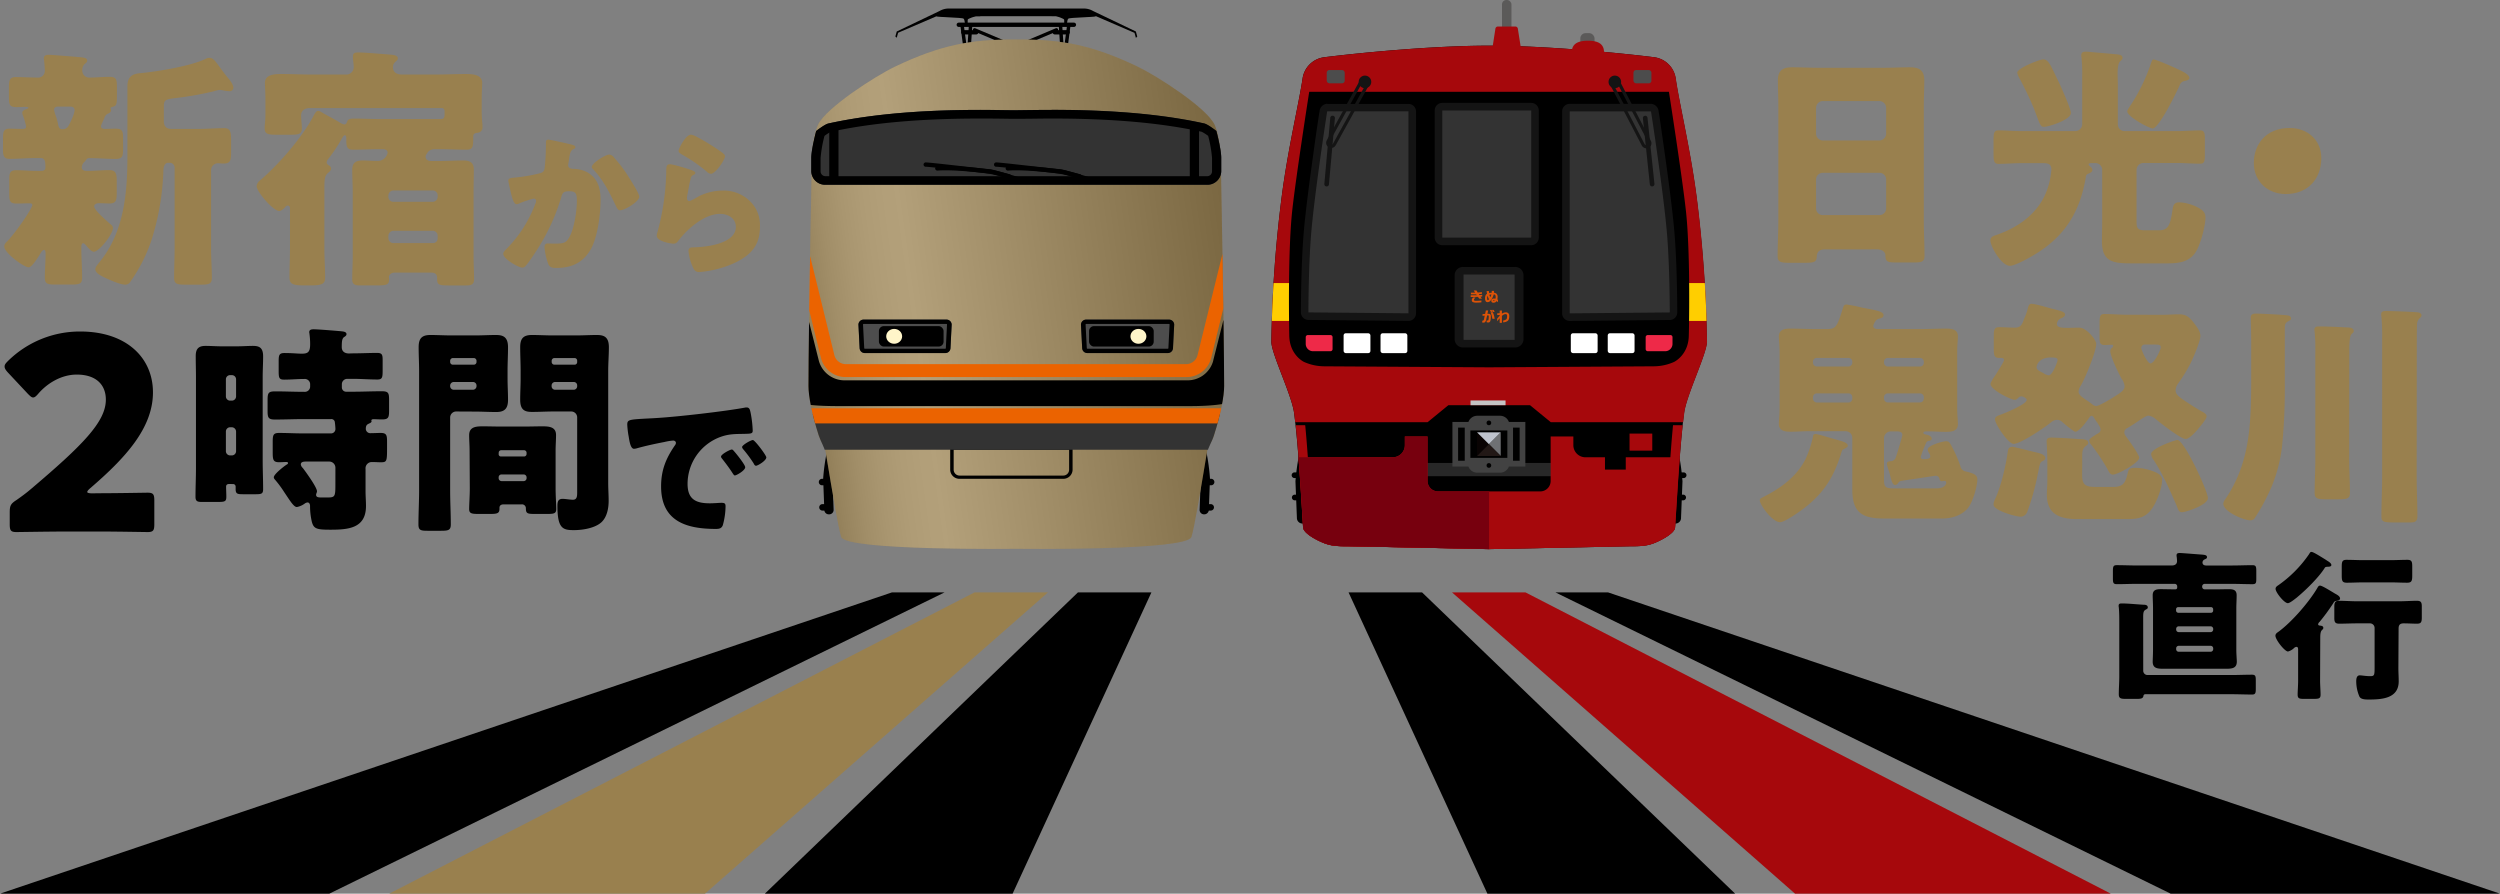 <svg xmlns="http://www.w3.org/2000/svg" xmlns:xlink="http://www.w3.org/1999/xlink" viewBox="0 0 1082.48 386.95"><rect x="0" y="0" width="1082.48" height="386.95" fill="#808080" stroke="none"/><defs><style>.cls-1{fill:none;}.cls-2{isolation:isolate;}.cls-3{fill:#99804e;}.cls-4{clip-path:url(#clip-path);}.cls-5{opacity:0.25;mix-blend-mode:screen;fill:url(#名称未設定グラデーション_6);}.cls-6{fill:#4d4d4d;}.cls-7{fill:#fff5c9;}.cls-8{clip-path:url(#clip-path-2);}.cls-9{fill:#333;}.cls-10{fill:#eb6300;}.cls-11{fill:#a6080c;}.cls-12{fill:#5b5a59;}.cls-13{clip-path:url(#clip-path-3);}.cls-14{fill:#ffce00;}.cls-15{fill:#141414;}.cls-16{fill:#ee2948;}.cls-17{fill:#fff;}.cls-18{fill:#4c4c4c;}.cls-19{fill:#282828;}.cls-20{fill:#424242;}.cls-21{fill:#090303;}.cls-22{fill:#6f7174;}.cls-23{fill:#bfc4ce;}.cls-24{fill:#221816;}.cls-25{fill:#77000e;}.cls-26{fill:#c4c4c4;}.cls-27{fill:#dd5307;}</style><clipPath id="clip-path"><path class="cls-1" d="M528.58,68.64c0-3.94-1-11-2.71-14.7-3.43-7.22-24.54-20.91-33.49-25.18-19.56-9.32-32.76-11.65-50.63-11.65h-3.4c-17.87,0-31.07,2.33-50.63,11.65-9,4.27-30.06,18-33.49,25.18-1.74,3.67-2.7,10.76-2.7,14.7,0,0-1.47,73.88-1.47,98.54,0,4.34,1.53,12.34,4.41,21.29,1,3,2.55,4.32,2.93,6.61,3.42,20.63,5.66,33.74,6.84,37.42,2,6.06,75.81,5.13,75.81,5.13s73.85.93,75.81-5.13c1.19-3.68,3.42-16.79,6.85-37.42.38-2.29,2-3.6,2.93-6.61,2.87-8.95,4.4-16.95,4.4-21.29C530,142.52,528.58,68.64,528.58,68.64Z"/></clipPath><linearGradient id="名称未設定グラデーション_6" x1="329.12" y1="146.56" x2="553.22" y2="115.06" gradientUnits="userSpaceOnUse"><stop offset="0"/><stop offset="0.02" stop-color="#252525"/><stop offset="0.07" stop-color="#5e5e5e"/><stop offset="0.11" stop-color="#8f8f8f"/><stop offset="0.15" stop-color="#b8b8b8"/><stop offset="0.19" stop-color="#d7d7d7"/><stop offset="0.23" stop-color="#ededed"/><stop offset="0.27" stop-color="#fafafa"/><stop offset="0.3" stop-color="#fff"/><stop offset="1"/></linearGradient><clipPath id="clip-path-2"><path class="cls-1" d="M528.58,68.64c0-3.94-1-11-2.71-14.7-3.43-7.22-24.54-20.91-33.49-25.18-19.56-9.32-32.76-11.65-50.63-11.65h-3.4c-17.87,0-31.07,2.33-50.63,11.65-9,4.27-30.06,18-33.49,25.18-1.74,3.67-2.7,10.76-2.7,14.7,0,0-1.47,73.88-1.47,98.54,0,4.34,1.53,12.34,4.41,21.29,1,3,2.55,5.26,2.93,7.54,3.42,20.64,5.66,31.88,6.84,35.56,2,6.06,75.81,6.06,75.81,6.06s73.85,0,75.81-6.06c1.19-3.68,3.42-14.92,6.85-35.56.38-2.28,2-4.53,2.93-7.54,2.87-8.95,4.4-16.95,4.4-21.29C530,142.52,528.58,68.64,528.58,68.64Z"/></clipPath><clipPath id="clip-path-3"><path class="cls-1" d="M560.81,182.82h57.31l9-7.37h35.38l9,7.37h57.3c.16-1.42.32-2.8.49-4.09,1-7.7,9.84-25.67,9.84-30.75a557.48,557.48,0,0,0-4.51-63.13c-2.68-20.37-7.47-40.24-9-50.89a10.84,10.84,0,0,0-9.4-9.19c-15.53-1.93-47-5-71.33-5s-55.8,3.06-71.33,5A10.85,10.85,0,0,0,564,34c-1.57,10.65-6.36,30.52-9,50.89A557.48,557.48,0,0,0,550.48,148c0,5.08,8.82,23.05,9.84,30.75C560.49,180,560.65,181.4,560.81,182.82Z"/></clipPath></defs><title>train</title><g class="cls-2"><g id="レイヤー_2" data-name="レイヤー 2"><g id="_2両" data-name="2両"><path class="cls-3" d="M43.74,54.71c0,.89.89,1.11,1.66,1.11,1.45,0,3-.11,4.56-.11,3.11,0,3.33,1.11,3.33,4.44v4.22c0,3.22-.22,4.45-3.22,4.45-3.67,0-7.22-.34-10.78-.34h-.44a1.54,1.54,0,0,0-1.67.89c-.22.22-.22.33-.44.56a3.41,3.41,0,0,0-1.33,2.55C35.41,74,37,74,38,74c3.11,0,6.22-.34,9.22-.34s3.33,1.45,3.33,5v4.56c0,3.44-.22,4.88-3.11,4.88-1.55,0-3.11-.11-4.66-.11-.78,0-2,.34-2,1.34,0,1.55,4.22,5.22,6.44,7.22.33.33.67.55.89.77a1.76,1.76,0,0,1,.78,1.45c0,2.66-6,10.22-8.22,10.22-1.11,0-2.22-1.45-2.89-2.11-.33-.45-1.22-1.56-1.78-1.56s-.78.89-.78,1.34v1c0,4.22.34,8.33.34,12.55,0,2.77-1.22,3-4.89,3H24.19c-3.56,0-4.78-.23-4.78-3,0-3.45.33-7,.33-10.56,0-.44-.11-1.44-.66-1.44-.78,0-1.45,1.33-1.78,1.89-.78,1.22-3.44,5.66-4.89,5.66-2,0-10.55-6.22-10.55-9,0-1,.44-1.45,1.22-2.23C6.75,100.81,14,90.25,14,88.7c0-.67-.89-.67-1.34-.67-1.77,0-3.66.11-5.44.11C4.19,88.14,4,87,4,83.7V78.26C4,75,4.19,73.7,7.08,73.7S13,74,16,74h1.22c1.55,0,2.44-.11,2.44-1.56,0-2.66-.22-4-2.11-4H15.3c-3.55,0-7.22.34-10.78.34-1.66,0-3.22,0-3.22-3.56V59.82c0-2.67.23-4.11,2.89-4.11,1.78,0,3.56.11,5.45.11.77,0,1.66,0,1.66-1.11a30.37,30.37,0,0,0-1.44-4.89,3.27,3.27,0,0,1-.22-1c0-1,1.33-1.44,2.11-1.67.22-.11.55-.33.55-.55s-.89-.33-1-.33c-1.33,0-2.78.11-4.11.11-3.11,0-3.33-1.11-3.33-4.45v-4c0-3,.22-4.55,2.89-4.55,3.44,0,6.77.22,10.11.22a2.93,2.93,0,0,0,2.55-3c0-1-.22-3.44-.33-4.44,0-.22-.11-.67-.11-.89,0-1.33,1.11-1.55,2.22-1.55s10.11.77,11.77.88a5.07,5.07,0,0,0,1.34.12c2.11.22,3.44.33,3.44,1.55,0,.67-.56,1-1.22,1.56a3.74,3.74,0,0,0-.89,2.88,3,3,0,0,0,3,2.89c2.89,0,5.77-.33,8.77-.33s3.23,1.11,3.23,4.66v2.89c0,5-.23,5-2.34,5.56a.73.73,0,0,0-.44.55,3.54,3.54,0,0,1,.22.78c0,1-.89,1.33-1.67,1.67a2.91,2.91,0,0,0-1.22,1.77C44.74,52.26,43.74,53.93,43.74,54.71ZM27.19,55.93c2,0,2.55-1.56,3.33-3.11.66-1.33,1.78-3.89,1.78-5.22,0-1-.89-1.45-1.78-1.45H25.08c-.78,0-1.67.34-1.67,1.34a12.91,12.91,0,0,0,.78,2.77,25.46,25.46,0,0,1,1,3.78c.22,1,.55,1.78,1.55,1.89Zm64.2,51.77c0,4.22.34,8.33.34,12.55,0,2.77-1.34,3-4.89,3H80.39c-3.66,0-5-.23-5-3,0-4.22.22-8.33.22-12.55V72.59a2.11,2.11,0,0,0-2.11-2.11h-.67c-2.11,0-2.11,3.22-2.11,4.11a110.62,110.62,0,0,1-5.22,29.66,69.57,69.57,0,0,1-9,17.66,2.52,2.52,0,0,1-2.22,1.34c-2,0-5.66-1.56-8.11-2.67s-4.89-2.33-4.89-4c0-1.11,1.34-2.44,2-3.33,10.44-12.89,11.89-29.66,11.89-45.66V37.49c0-3.78,1.55-5.44,5.33-5.78,7.22-.66,22.44-3.11,28.77-6.33a2.69,2.69,0,0,1,1.34-.33c1.55,0,2.33,1,4.44,3.89.89,1.22,2,2.77,3.55,4.66.89,1,2.45,3,2.45,4.45a1.56,1.56,0,0,1-1.45,1.44,15.24,15.24,0,0,1-2.33-.22,14.25,14.25,0,0,0-2.11-.34,10.89,10.89,0,0,0-2.44.56,142.64,142.64,0,0,1-16.89,3c-4.78.55-4.89,1-4.89,4.33v5.67q0,3.33,3.34,3.33H86.06c3.67,0,7.44-.33,11.11-.33,2.67,0,2.89,1.88,2.89,5.33v4.66c0,4.22-.22,5.34-3.56,5.34-.66,0-1.33-.12-1.89-.12a3,3,0,0,0-3.22,3.11Z"/><path class="cls-3" d="M152.73,83.15c0-3.23-.22-6.45-.22-9.56s1.55-4.11,4.55-4.11c2.11,0,4.22.22,6.44.22a4.37,4.37,0,0,0,4.33-3.55c0-1.33-1.22-1.56-2.22-1.56h-1.33c-3.78,0-7.55.23-11.33.23-2.56,0-3-1-3-4.11V60c0-.44,0-1.44-.67-1.44-.44,0-1.11,1.11-1.33,1.55A69.91,69.91,0,0,1,142,69a2.31,2.31,0,0,0-.55,1.33c0,.67.55,1,1.22,1.45a1.39,1.39,0,0,1,.67,1.22c0,.89-.78,1.44-1.45,2-1.22,1.11-1.44,2.55-1.44,6.55V107.7c0,4.11.33,8.33.33,12.44,0,2.66-1.11,3.44-6.22,3.44h-2.89c-5.11,0-6.33-.67-6.33-3.55,0-4.11.22-8.22.22-12.33V90.81c0-.78,0-1.78-.89-1.78a1.23,1.23,0,0,0-1.11.56c-.55.66-1.78,1.78-2.66,1.78-2.56,0-9.78-8.34-9.78-10.78A3.61,3.61,0,0,1,112.74,78c8-6.89,17.88-18.22,22.88-27.55.67-1.34,1.33-2.45,2.11-2.45s1.56.67,2.78,1.34c.66.33,1.55.88,2.44,1.33,1.45.78,2.78,1.55,4.11,2.33a5.26,5.26,0,0,0,2,.89c.89,0,1.11-.89,1.33-1.44.34-1,1.89-1.11,2.67-1.11,4,0,7.89.22,11.78.22h25.55c1.33,0,2.11,0,2.11-2.11V48a1.24,1.24,0,0,0-1.23-1.22h-57c-2.11,0-3.89.89-3.89,3.22,0,1.67.33,4.11.33,5.56,0,2.55-1.55,2.77-4.77,2.77h-6.34c-3.33,0-5-.22-5-2.66a15,15,0,0,1,.11-2.11c.11-1.22.22-2.56.22-3.89V43.27c0-3.11-.22-6.34-.22-7.34,0-3.88,4.55-3.88,7.44-3.88,4.11,0,8.22.22,12.44.22h15a3.22,3.22,0,0,0,3.55-3.56c0-.55-.22-2.66-.33-3.33v-1c0-1.55,1.11-1.66,2.33-1.66,2.89,0,8.89.55,11.89.77,2.77.23,5.22.23,5.22,1.78,0,.56-.34.89-1.22,1.67a2.82,2.82,0,0,0-.89,2.11c0,2.44,1.89,3.22,4,3.22h14.77c4.11,0,8.33-.22,12.44-.22,2.78,0,7.44,0,7.44,3.88,0,.78-.22,4.12-.22,7.34v3.22a63,63,0,0,0,.22,6.44,12.48,12.48,0,0,1,.12,2,2.31,2.31,0,0,1-2.12,2.56c-1,.11-1.88.33-1.88,1.55v.44c0,4-.11,5.34-2.89,5.34-4,0-8-.23-12-.23H188.5c-2.67,0-3.23,1.23-3.78,2.12a2,2,0,0,0-.45,1.11c0,1.33,1.12,1.88,2.34,1.88h4.22c3.22,0,6.55-.22,9.77-.22,2.89,0,4.56.89,4.56,4s-.11,6.44-.11,9.67v28c0,3.22.22,6.44.22,9.77,0,2.45-1.44,2.67-3.55,2.67h-7.45c-4,0-5-.22-5-2.67v-.66c0-1.67-1.11-2.22-2.55-2.22H170.94c-1.77,0-2.55,1.11-2.55,2,0,.22.11.55.11.77,0,2.56-1,2.78-5.89,2.78h-6.55c-2.11,0-3.55-.22-3.55-2.67,0-3.33.22-6.55.22-9.77Zm15.44,2a2.1,2.1,0,0,0,2.22,2.22h17a2.14,2.14,0,0,0,2.11-2.22v-.56a2.11,2.11,0,0,0-2.11-2.11h-17a2.21,2.21,0,0,0-2.22,2.11Zm0,18a2.14,2.14,0,0,0,2.22,2.11h17a2,2,0,0,0,2.11-2.11v-1a2.14,2.14,0,0,0-2.11-2.22h-17a2.23,2.23,0,0,0-2.22,2.22Z"/><path class="cls-3" d="M247.3,62.56c1,.28,1.81.49,1.81,1.12s-.55.77-1,1c-1.19.56-1.47,2.44-1.75,4.46l-.21,1.4c-.07.42-.14.77-.14.9a1.42,1.42,0,0,0,.7,1.33,3.86,3.86,0,0,0,1.68.35,13.11,13.11,0,0,1,5.86,1.46c4.6,2.59,5.79,6.91,5.79,11.93,0,6.21-1.26,16.4-4.4,21.7-3.35,5.65-8.3,7.81-14.72,7.81-2,0-2.93-.21-3.63-2a27.32,27.32,0,0,1-1.53-7c0-.9.35-1.6,1.32-1.6s2,.07,2.93.07c4.26,0,5.17-.35,6.63-3,2-3.7,3.14-11.16,3.14-15.42,0-3.28-.49-4.25-3.14-4.25-2.37,0-3,.28-3.63,2.58a88.75,88.75,0,0,1-10.74,23.16c-1,1.53-3.77,5.79-4.95,6.84a1.87,1.87,0,0,1-1.19.48c-1.53,0-8.23-3.69-8.23-6,0-.69.77-1.46,1.39-2.09a55.09,55.09,0,0,0,12.49-19.53,3.84,3.84,0,0,0,.35-1.26c0-.7-.42-1-1.12-1A46.25,46.25,0,0,0,225,88a2.89,2.89,0,0,1-1.32.42c-1.19,0-1.95-2.65-2.51-5.1-.35-1.6-1.05-4.39-1.05-5.09,0-1,.77-1.18,2.58-1.32a69,69,0,0,0,10.75-1.82c1.39-.28,2.16-.76,2.37-2.3a94.59,94.59,0,0,0,.56-10v-1c0-.7.14-1.33,1-1.33S246,62.22,247.3,62.56Zm18.63,5.73a60,60,0,0,1,5.44,7c.14.28.42.63.69,1.12,1.61,2.51,4.75,7.53,4.75,8.72,0,2.23-6.42,5.93-8.3,5.93-1,0-1.47-1.12-1.82-1.89-2.72-5.65-5.3-11-9.69-15.69-.28-.28-.77-.77-.77-1.19,0-1.6,5.86-5.37,7.6-5.37A3,3,0,0,1,265.93,68.29Z"/><path class="cls-3" d="M297.94,73.17c1.68.56,3.14,1,3.14,1.74,0,.42-.49.7-.84.84-.9.42-1,.77-1.39,2.44-.49,2-.77,4-1.19,6a11.2,11.2,0,0,0-.21,1.61c0,.62.35,1.25,1,1.25s3.49-1.67,4.19-2.09A23.36,23.36,0,0,1,313,82.52a16.19,16.19,0,0,1,12.35,5.23,14.31,14.31,0,0,1,3.7,10.32c0,4.12-.91,7.75-3.77,10.82-3.14,3.35-8,5.58-12.28,6.9a46.29,46.29,0,0,1-10,2,2.59,2.59,0,0,1-2.66-1.4,21.41,21.41,0,0,1-2.23-7.74c0-1.33,1-1.54,1.89-1.54,5.44-.07,18.62-1.46,18.62-8.86,0-3.83-3.49-5.65-6.83-5.65-6.7,0-14,6.35-17.86,11.37-.63.84-1.19,1.54-2.31,1.54s-7.25-1-7.25-3.42a4.85,4.85,0,0,1,.28-1.46,108.66,108.66,0,0,0,3.83-25.75c0-2.58,0-3.76,1.54-3.76C291.18,71.08,296.55,72.68,297.94,73.17Zm1.26-14.86a7.65,7.65,0,0,1,2.44.91,98.22,98.22,0,0,1,9.77,5.93c1.46,1,2.51,1.74,2.51,2.51,0,1.53-4.12,7.6-6.14,7.6a3.11,3.11,0,0,1-1.81-1,69.77,69.77,0,0,0-10.4-7.19c-1.05-.63-1.74-1-1.74-1.74C293.83,64.31,296.9,58.31,299.2,58.31Z"/><path d="M44.43,213.56c6.06,0,18.66-.23,19.47-.23,2.45,0,2.92.7,2.92,3.38V227c0,2.68-.47,3.38-2.92,3.38-.81,0-13.41-.23-19.47-.23H27.76c-6.18,0-19.82.23-20.64.23-2.45,0-2.91-.7-2.91-3.38v-5c0-3,.35-3.84,2.91-5.48,2.33-1.63,4.2-3,6.41-4.89,22.27-18.89,32.3-29,32.3-38.59,0-6.42-4.2-10.85-12.59-10.85-6.65,0-12.71,3.73-16.56,8.16-1,1.17-1.63,1.75-2.33,1.75s-1.28-.58-2.33-1.63l-8.63-9.21c-.93-1.05-1.4-1.75-1.4-2.57s.47-1.39,1.52-2.44a44.36,44.36,0,0,1,31.24-12.71c20.06,0,31.48,11.42,31.48,26.35,0,15.5-12,28.45-27.16,41.5-.94.82-1.29,1.29-1.29,1.64s.7.58,2.1.58Z"/><path d="M99.25,209.57c-.77,0-1.35.28-1.35,1.15,0,1.44.1,2.88.1,4.32,0,2.11-.58,2.3-3.84,2.3H87.53c-1.92,0-2.88-.19-2.88-2.21,0-4.12.2-8.25.2-12.38V163.19c0-3-.1-6-.1-9s1.06-4.42,4.22-4.42c2.4,0,4.8.19,7.2.19h6.24c2.4,0,4.81-.19,7.2-.19,2.89,0,4.32,1,4.32,4.51,0,3-.19,6-.19,8.93v36.2c0,4.13.19,8.26.19,12.38,0,2-.67,2.21-3.26,2.21H105.1c-2.3,0-3.07-.19-3.07-2.21v-1.05a1.1,1.1,0,0,0-1.15-1.15Zm1.15-36.1a1.83,1.83,0,0,0,1.82-1.83v-7.39a1.82,1.82,0,0,0-1.82-1.82h-.77a1.81,1.81,0,0,0-1.82,1.82v7.39a1.82,1.82,0,0,0,1.82,1.83ZM99.63,185a1.84,1.84,0,0,0-1.82,1.92v8.35a1.84,1.84,0,0,0,1.82,1.92h.77a1.84,1.84,0,0,0,1.82-1.92v-8.35A1.9,1.9,0,0,0,100.4,185Zm53.28-32c3.46,0,7-.19,10.37-.19,2.21,0,2.4.86,2.4,3.16v4.52c0,3-.19,3.84-2.3,3.84-3.55,0-7-.29-10.47-.29h-2.59a2.33,2.33,0,0,0-2.3,2.3v1.44a1.85,1.85,0,0,0,1.92,1.83h2.88c4.13,0,8.35-.2,12.48-.2,2.88,0,3.17.77,3.17,3.75v4.61c0,3-.29,3.84-3.07,3.84-1.25,0-2.5-.1-3.75-.1-.29,0-.86.1-.86.58,0,.09.09.19.09.29,0,.67-.86.86-1.34,1.15-.86.38-1.15,1-1.15,2.21a1.93,1.93,0,0,0,2,1.82c1.44,0,3-.1,4.42-.1,2.59,0,2.78,1,2.78,3.84v3c0,5.67-.19,5.86-2.88,5.86-.86,0-2.11-.1-3.74-.1a2.71,2.71,0,0,0-2.69,3v9.69c0,2.12.19,4.23.19,6.34,0,9.7-7.68,10.27-15.45,10.27-5.86,0-7.2-.38-8-3.45a29.6,29.6,0,0,1-.77-6.53V219c0-.57-.29-1.44-1.06-1.44A2.36,2.36,0,0,0,132,218a8.44,8.44,0,0,1-3.45,1.54c-1.35,0-2.88-2.59-5.47-6.43a48.43,48.43,0,0,0-3.65-5c-.39-.48-.87-.87-.87-1.44,0-1.35,4.23-4.61,5.38-5.38.29-.19.77-.38.77-.77s-.39-.48-.67-.48c-1.06,0-2.12.1-3.17.1-2.59,0-2.79-1.06-2.79-4.32v-4.52c0-3,.29-3.84,2.79-3.84,3.45,0,6.81.2,10.17.2h12.2a1.89,1.89,0,0,0,2-1.92A26.33,26.33,0,0,0,145,183a1.52,1.52,0,0,0-1.73-1.53H131.6c-4.22,0-8.35.19-12.48.19-2.88,0-3.26-.77-3.26-3.65v-4.71c0-3.07.28-3.84,3.26-3.84,4.13,0,8.26.2,12.48.2h.19a2.3,2.3,0,0,0,2.5-2.4v-.68a2.32,2.32,0,0,0-2.5-2.49c-2.88,0-5.76.29-8.73.29-2.21,0-2.4-.77-2.4-3.75v-4.22c0-2.59.19-3.55,2.49-3.55,3.36,0,5.76.28,7.49.28,2.69,0,3.65-.67,3.65-4.13a33.33,33.33,0,0,0-.29-4.41c0-.19-.1-.58-.1-.77,0-1.15,1.06-1.25,1.93-1.25,1.92,0,10,.67,12.09.87.67.09,2.11.19,2.11,1.24,0,.58-.57,1-1.05,1.25-.87.67-1,1.83-1,4.42,0,1.34.77,2.69,3.17,2.69Zm-7.68,49.54a2.68,2.68,0,0,0-2.68-2.69h-10c-1.05,0-2.3.1-2.3,1.25a2.5,2.5,0,0,0,.86,1.53c1.25,1.64,6.14,8.36,6.14,10.08,0,.58-.38,1-.38,1.54,0,1.06,1,1.15,2.31,1.15h2.68c3.27,0,3.36-.48,3.36-5.85Z"/><path d="M197.6,178.17a2.62,2.62,0,0,0-2.69,2.69v31.39c0,5,.28,9.89.28,14.79,0,2.59-1.05,2.78-4.41,2.78h-5.47c-3.17,0-4.13-.19-4.13-2.78,0-4.9.29-9.79.29-14.79V160.6c0-3.45-.2-6.81-.2-10.27,0-3.75,1.35-5.28,5.09-5.28,3.07,0,6.15.19,9.31.19h9.89c3.08,0,6.15-.19,9.12-.19s5.29.67,5.29,5.28c0,3.46-.2,6.82-.2,10.27V164c0,3,.2,6,.2,9.12,0,3.75-1.45,5.28-5.09,5.28-3.17,0-6.24-.19-9.32-.19Zm8.73-21.89a1.21,1.21,0,0,0-1.25-1.25h-8.93a1.21,1.21,0,0,0-1.24,1.25v.48a1.18,1.18,0,0,0,1.24,1.15h8.93a1.19,1.19,0,0,0,1.25-1.15Zm0,10.66a1.52,1.52,0,0,0-1.53-1.54h-8.36a1.57,1.57,0,0,0-1.53,1.54v.29a1.57,1.57,0,0,0,1.53,1.53h8.36a1.58,1.58,0,0,0,1.53-1.53Zm-3,28.13c0-2.21-.19-4.42-.19-6.63,0-3.64,3-3.84,5.86-3.84s5.66.1,8.45.1h9c2.79,0,5.67-.1,8.45-.1s5.86.2,5.86,3.75c0,2.21-.19,4.41-.19,6.72v16.42c0,3,.28,7.2.28,8.92,0,1.93-1,2.12-3.84,2.12h-5.47c-3.17,0-3.84-.19-3.84-2.4a1.67,1.67,0,0,0-1.92-1.73H218c-1.35,0-1.73.77-1.73,1.44v.48c0,2-1.06,2.21-4.13,2.21h-5c-2.88,0-4-.19-4-2.12s.28-5.85.28-8.92Zm12.58,1.53a1,1,0,0,0,1.06,1.06h9.89A1.09,1.09,0,0,0,228,196.6V196a1.09,1.09,0,0,0-1.15-1.06H217a1.07,1.07,0,0,0-1.06,1.06Zm0,10.47a1.28,1.28,0,0,0,1.25,1.25h9.6a1.28,1.28,0,0,0,1.25-1.25v-.38a1.27,1.27,0,0,0-1.25-1.25h-9.6a1.21,1.21,0,0,0-1.25,1.25Zm34-26.21a2.57,2.57,0,0,0-2.69-2.69h-7.68c-3,0-6.05.19-9.12.19s-5.18-.67-5.18-5.28c0-3.07.19-6.14.19-9.12V160.6c0-3.36-.19-6.81-.19-10.27,0-3.75,1.34-5.28,5.08-5.28,3.08,0,6.15.19,9.22.19h9.7c3.07,0,6.14-.19,9.12-.19s5.28.67,5.28,5.28c0,3.46-.29,6.82-.29,10.27v48.58c0,2.59.19,5.09.19,7.68,0,3.17-.67,6.92-3.07,9.22-2.78,2.59-8.16,3.46-11.9,3.46-4.71,0-7.21-.48-7.21-10.47,0-1.63.2-3.07,2.21-3.07,1.35,0,3.17.38,4.52.38,1.63,0,1.82-1.34,1.82-3Zm0-24.58a1.14,1.14,0,0,0-1.15-1.25h-8.64a1.21,1.21,0,0,0-1.25,1.25v.48a1.19,1.19,0,0,0,1.25,1.15h8.64a1.11,1.11,0,0,0,1.15-1.15Zm0,10.66a1.46,1.46,0,0,0-1.54-1.54h-8a1.51,1.51,0,0,0-1.53,1.54v.29a1.51,1.51,0,0,0,1.53,1.53h8a1.51,1.51,0,0,0,1.54-1.53Z"/><path d="M271.6,183.88c0-2.16.77-2.23,8.44-2.65,1.4-.07,3-.14,5-.28,8.79-.55,29-2.86,37.53-4.46a2.63,2.63,0,0,1,.7-.07c1.25,0,1.46,1,1.74,2.3a48.74,48.74,0,0,1,.91,7.75c0,1.32-.77,1.32-3.77,1.39-3.7.07-6.42,0-10,1.26a21.68,21.68,0,0,0-14.44,20.37c0,6.62,3.49,8.44,9.63,8.44,1.74,0,4.05-.21,5-.21,1.33,0,1.82.21,1.82,1.53a31.56,31.56,0,0,1-1.19,8.17c-.56,1.39-1.53,1.6-3,1.6-12.91,0-23.72-3.35-23.72-18.42,0-7,2.09-12.14,6-17.79a1.91,1.91,0,0,0,.42-1c0-.63-.49-1.05-1.26-1.05a24.8,24.8,0,0,0-3.76.63c-3.7.7-8.51,1.74-12.14,2.79a4.73,4.73,0,0,1-1,.14c-1.46,0-1.95-3.14-2.3-5.3A37.75,37.75,0,0,1,271.6,183.88Zm46.32,11.58c.91,1,4.75,5.8,4.75,6.84,0,1.4-3.77,3.56-4.47,3.56-.35,0-.49-.21-1.39-1.6-1.33-2-2.72-3.84-4.26-5.8a1.16,1.16,0,0,1-.35-.76c0-1,3.91-3.07,4.68-3.07C317.23,194.63,317.64,195.12,317.92,195.46Zm13.89,2.59c0,1.39-3.7,3.62-4.47,3.62-.49,0-.84-.62-1-1a54.52,54.52,0,0,0-4.47-6.07,2.2,2.2,0,0,1-.56-1c0-.91,3.84-3.07,4.68-3.07S331.81,197.14,331.81,198.05Z"/><path class="cls-3" d="M790.05,108c-2,0-3.3.83-3.4,3-.11,2.69-1.24,2.79-6,2.79h-5.37c-4.23,0-5.58-.21-5.58-2.89,0-5.16.31-10.32.31-15.49V45.82c0-3.61-.2-7.33-.2-11,0-4.44,2.17-5.68,6.3-5.68,3.81,0,7.53.21,11.35.21h28.08c3.72,0,7.44-.21,11.26-.21s6.4.93,6.4,5.68c0,3.72-.21,7.44-.21,11V95.37c0,5.17.31,10.23.31,15.39,0,2.58-1.24,2.89-4.54,2.89h-7.64c-3.82,0-4.75-.31-4.75-3.1,0-1.13-1-2.58-3.72-2.58Zm-3.71-50.18a3,3,0,0,0,2.89,3H813.8a3,3,0,0,0,2.89-2.89V46.64a3,3,0,0,0-2.89-2.89H789.23a3,3,0,0,0-2.89,2.89Zm0,32.42a2.88,2.88,0,0,0,2.89,2.89H813.8a2.88,2.88,0,0,0,2.89-2.89V77.72a2.88,2.88,0,0,0-2.89-2.89H789.23a2.91,2.91,0,0,0-2.89,3Z"/><path class="cls-3" d="M880.6,110.45c-2.07,1.24-8.06,4.64-10.33,4.64-3.71,0-8.46-8.46-8.46-11,0-1.55,1.44-2,2.68-2.38,10.43-3.61,19.2-10.32,22.4-21.06a35.37,35.37,0,0,0,1.35-7.23c0-2.68-1.86-2.78-4-2.78h-8.78c-3.4,0-6.91.31-10.11.31-2,0-2.17-1.24-2.17-4.55V60.79c0-3.1.2-4.34,2.17-4.34,2.78,0,6.5.31,10.11.31h23.23a3,3,0,0,0,2.89-2.89v-21a63.12,63.12,0,0,0-.31-7.95,3.6,3.6,0,0,1-.1-1c0-1.34.93-1.55,2.07-1.55a22.61,22.61,0,0,1,2.58.21c3.71.31,7.43.62,11.15,1,.82.11,2.06.31,2.06,1.45,0,.72-.41.93-1.13,1.65s-1,2.89-1,5.26c0,1.55.11,3.2.11,4.75V53.87a2.88,2.88,0,0,0,2.89,2.89h22.61c3.71,0,7.33-.31,10.12-.31,1.85,0,2.06,1.24,2.06,3.62v6.81c0,3-.21,4-2.06,4-3.21,0-6.71-.31-10.12-.31H928a3,3,0,0,0-2.89,2.89V95.58c0,3,.21,4.13,3.62,4.13h6.19c4,0,4.85-2.48,5.78-9,.31-2,.73-3.1,3-3.1a19.26,19.26,0,0,1,8.77,2.69c1.55.92,2.48,2,2.48,3.82,0,3.71-2,10.84-3.72,14.14-2.68,5.06-7.43,5.78-12.7,5.78H922.93c-7.75,0-12.81-.52-12.81-9.5,0-2.78.11-5.68.11-8.46V73.49a3,3,0,0,0-2.89-2.89h-1.55c-.42,0-1.45,0-1.45.62a1,1,0,0,0,.52.72c.51.41,1.13,1,1.13,1.65,0,1-1.13,1.34-1.85,1.65s-.93.73-1,1.45C900.63,91.86,893.91,102.6,880.6,110.45ZM891,34.67c1.14,2.27,5.68,12.39,5.68,14.25,0,3-9.7,6-11.66,6-1.35,0-1.66-.82-3.1-4.64-.31-.83-.72-1.86-1.14-3a136.79,136.79,0,0,0-6.5-13.62,7.92,7.92,0,0,1-.83-2.17c0-2,9.71-5.78,11.26-5.78C887,25.69,888,28.47,891,34.67Zm52.76-4.34c2.68,1.24,4.23,2.38,4.23,3.41s-1.75,1.24-2.58,1.44a2.83,2.83,0,0,0-1.65,1.76c-1.24,2.89-9,18.69-11.67,18.69-1.44,0-11-5.06-11-7.44,0-.62,1.34-2.47,1.75-3.09A78.26,78.26,0,0,0,931.49,27c.21-.52.42-1.24,1-1.24C933.66,25.79,940.79,28.89,943.78,30.33Z"/><path class="cls-3" d="M1005.11,68.43c0,8.77-5.58,15.59-15.39,15.59-7.84,0-13.83-5.47-13.83-13.42,0-8.16,5.26-15.18,15.49-15.18C999.22,55.42,1005.11,60.69,1005.11,68.43Z"/><path class="cls-3" d="M782.1,219.3c-1.86,1.55-9.19,6.81-11.35,6.81-3.31,0-8.78-7.53-8.78-9.49,0-.73.72-1,2.17-1.76,7.23-3.72,13.94-8.67,17.65-16.1a47.35,47.35,0,0,0,3.2-9.61c.11-.72.21-1.23,1.14-1.23s6.19,1.65,7.43,2c3.31.93,6.51,1.55,6.51,3.09,0,.62-.83.93-1.24,1.24-1,.31-1.24.73-1.55,1.76C794.29,205.78,790.26,212.8,782.1,219.3Zm17.45-87.44a58.93,58.93,0,0,1,6.71,1.34c5.78,1.13,9.29,1.55,9.29,3.3,0,.93-.82,1.14-1.44,1.34-1.35.42-1.45.42-2.07,1.24a5.36,5.36,0,0,0-.93,2.07c0,1.34,1.65,1.34,2.58,1.34h17.66c3.72,0,7.43-.21,11.15-.21,2.48,0,5.26.21,5.26,3.41,0,1.45-.31,3.72-.31,6.5v24.89c0,2.68.31,5,.31,6.5,0,3.2-2.78,3.41-5.36,3.41-2.38,0-5.17-.21-6.82-.21h-1.34c-.41,0-1.45,0-1.45.62s1.14.72,1.45.83c.83.2,2.17.61,2.17,1.75,0,.72-.73.83-1.34.93a1.48,1.48,0,0,0-1.14,1,48.91,48.91,0,0,0-2.27,5.89,1,1,0,0,0,1.13,1c2.07,0,3-.21,3-1.24a3,3,0,0,0-.41-1.24,3.87,3.87,0,0,1-.73-1.65c0-1.76,6.4-3.61,8-3.61,1.24,0,1.55.41,3,3.3a49.75,49.75,0,0,1,3.2,7.54,2.85,2.85,0,0,0,2.47,2.27c2.9.72,4.86,1.34,4.86,3.4,0,3-2.07,10.23-4.24,12.6-2.68,3.1-7,4.34-10.94,4.34H815.66c-9.5,0-13.63-2.69-13.63-12.6v-22.3a2.88,2.88,0,0,0-2.89-2.89H782.41c-1.65,0-4.44.21-6.81.21-2.58,0-5.37-.21-5.37-3.41,0-1.45.31-3.82.31-6.5V152.19c0-2.47-.31-4.74-.31-6.5,0-3.1,2.68-3.41,5.06-3.41,3.82,0,7.54.21,11.36.21h4.12c4,0,4.55-.52,7.13-8.88C798.31,132.37,798.52,131.86,799.55,131.86ZM785,157.05a1.71,1.71,0,0,0,1.66,1.65h13.73a1.7,1.7,0,0,0,1.65-1.65v-.42a1.63,1.63,0,0,0-1.65-1.65H786.65a1.63,1.63,0,0,0-1.66,1.65Zm0,15.59a1.71,1.71,0,0,0,1.66,1.65h13.73a1.7,1.7,0,0,0,1.65-1.65V172a1.63,1.63,0,0,0-1.65-1.66H786.65A1.64,1.64,0,0,0,785,172Zm48-16a1.63,1.63,0,0,0-1.65-1.65H817.41a1.63,1.63,0,0,0-1.65,1.65v.42a1.7,1.7,0,0,0,1.65,1.65h13.94a1.63,1.63,0,0,0,1.65-1.65ZM833,172a1.63,1.63,0,0,0-1.65-1.66H817.41a1.63,1.63,0,0,0-1.65,1.66v.62a1.7,1.7,0,0,0,1.65,1.65h13.94a1.7,1.7,0,0,0,1.65-1.65Zm-11.15,37.16a1.48,1.48,0,0,1-1.34.83c-1,0-1.55-1.86-2.17-4.44-.31-1.14-.72-2.37-1.14-3.72a4.48,4.48,0,0,1-.2-1.13c0-.83,1-1,1.65-1a2.34,2.34,0,0,0,2.17-1.55c.41-.93,2.89-9.3,2.89-9.81,0-1.34-1.24-1.55-2.38-1.55h-2.68a3,3,0,0,0-2.89,2.89v17.55c0,3.1.1,4.23,3.82,4.23h19c3.3,0,4.13-1.75,4.13-2.47s-.52-.73-1-.73c-.31,0-.62.11-1,.11s-.72-.11-.93-1A1.61,1.61,0,0,0,838,206c-.21,0-4.75.73-9,1.35-2.89.41-5.47.82-6,.92S822.26,208.67,821.85,209.18Z"/><path class="cls-3" d="M936.76,136.3c2.27,0,4.44-.21,6.71-.21,3.2,0,4.64,1.24,6.92,4.33,1,1.35,2.37,3.21,2.37,5,0,2.37-3.2,9.71-4.33,12a71.76,71.76,0,0,1-5.48,8.88,5,5,0,0,0-.93,2.68c0,1.65,1.14,2.68,4.24,4.75,2.37,1.55,5,3.3,7.33,4.54.72.41,1.86,1,1.86,2s-2.38,3.93-3.1,4.75c-1.14,1.45-4.24,5.06-6,5.06-2.06,0-11.05-7-13-8.67a6.08,6.08,0,0,0-3.1-1.45c-.82,0-2.37,1-4.54,2.48-1.24.83-2.79,1.86-4.54,2.89a2,2,0,0,0-1.34,2c0,.93.93,1.86,1.44,2.69.93,1.13,5,7,5,8.15,0,2.17-9.29,7.33-11.36,7.33-1.24,0-1.65-1-2.27-2.16a84.35,84.35,0,0,0-7.12-10.74,3.19,3.19,0,0,1-.93-1.86c0-.83,2.17-2.06,3.3-2.79a2,2,0,0,0,.52-.31,1.76,1.76,0,0,0,1.13-1.65c0-.83-.62-1.65-1.44-3a15.5,15.5,0,0,1-1.34-2c-.21-.42-.62-.93-1.14-.93s-.83.62-1.14,1c-.93,1.34-4.23,5.88-5.88,5.88-.72,0-5-3.61-5.78-4.33a3.26,3.26,0,0,0-2.07-.83c-1.44,0-2.37.83-3.4,1.65-2.59,2.07-12.6,8.78-15.49,8.78-2.27,0-8.05-8.57-8.05-10.64,0-1.23,1.44-1.65,2.37-2,1.86-.62,11.36-4.54,11.36-6.4,0-.82-1.65-1.55-2.27-1.55-.83,0-1.24.52-1.76,1a1.89,1.89,0,0,1-1.24.51c-1.34,0-10.42-4.23-10.42-7a14,14,0,0,1,1.75-3.1c.62-.92,4.13-6.4,4.13-7.12s-.72-.93-1.13-.93h-.83c-2.27,0-2.48-1-2.48-4.13v-5.37c0-2.68.21-3.82,2.38-3.82s4.54.21,6.81.21c2.79,0,3.2-1.86,4-3.92a30.16,30.16,0,0,0,1.54-4.34c.31-1.34.62-2.06,1.55-2.06,1.76,0,7.13,1.65,9.09,2.16,3.3.83,5.47,1.24,5.47,2.48,0,.93-1,1.34-1.76,1.65a2.86,2.86,0,0,0-1.75,2.38c0,1.44,1.45,1.75,4.44,1.75,1.34,0,3.2-.1,5.26-.1,3.1,0,7.33,5.27,7.33,7,0,3.41-4.85,15-6.71,18.17a4.67,4.67,0,0,0-.92,2.58c0,1.34,1.54,2.38,3.5,3.72a28.11,28.11,0,0,1,2.59,1.86,2.89,2.89,0,0,0,1.54.62c1.14,0,6.2-3,7.44-3.82,3-1.86,4.85-3,4.85-4.75a6.66,6.66,0,0,0-1.34-3.31c-1.24-2.27-4.85-9.6-4.85-11.87a1.72,1.72,0,0,1,.82-1.55,1.25,1.25,0,0,0,.41-.72c0-.41-.2-.52-.62-.52-.82,0-2.06.11-3,.11-2.06,0-2.27-1-2.27-3.51v-5.78c0-3.1.21-4.13,2.06-4.13,3.31,0,6.61.31,9.92.31Zm-73,80c2.58-5.27,4.75-14.66,5.57-20.55.11-.62.11-2.27,2-2.27.93,0,7.85,1.86,9.3,2.17,2.06.52,4.95.93,4.95,2.79,0,.62-.72,1-1.24,1.24-.93.51-1,.92-1.55,3.3-.1.72-.31,1.55-.51,2.58a103.07,103.07,0,0,1-4.44,15.9,3.19,3.19,0,0,1-2.79,2.27c-2.27,0-11.87-2.68-11.87-5.27A5.23,5.23,0,0,1,863.77,216.31Zm24.36-61.53c-5,0-6.3,3-6.3,4.33,0,1.14,1.66,1.76,3,2.48a4.84,4.84,0,0,0,2.27.93c1.65,0,3.82-5.89,3.82-6.61C890.92,155,890.2,154.78,888.13,154.78Zm13.42,50.89c0,4.65,1.86,5.17,6,5.17H915c3.72,0,5.06-1.24,6-4.86.72-2.89.72-3.4,3.93-3.4a22.87,22.87,0,0,1,8.25,1.85c1.66.73,3,1.55,3,3.51,0,3-2.27,9.71-4.85,12.91-3.1,3.92-6.92,3.92-11.46,3.92H899.49c-7.54,0-13.22-2-13.22-10.63,0-2,.21-3.92.21-5.89V200.1c0-3.82-.31-8.78-.31-9.09,0-1.24.83-1.55,2-1.55,2.07,0,9,.42,11.36.62,2.06.11,4.64,0,4.64,1.66,0,.62-.41.92-.82,1.23-2,1.45-1.76,2.79-1.76,7.13Zm27.26-56.47a1.49,1.49,0,0,0-1.65,1.55c0,.72,2.58,6.61,4,6.61,1.66,0,4.44-5.89,4.44-6.92s-.51-1.24-2.48-1.24ZM956,215.69c0,3-9.6,6.09-11.15,6.09s-1.55-.83-2.58-3.31c-2.89-6.5-5.78-13.21-9.7-19.2a5.15,5.15,0,0,1-1.14-2.68c0-2.48,10.43-6.09,11.36-6.09C945.74,190.5,956,212.69,956,215.69Z"/><path class="cls-3" d="M974.75,147.86c0-3.82-.2-10.22-.2-10.33,0-1.54,1.13-1.75,2.37-1.75,1.76,0,12.6.52,13.84.83a1.32,1.32,0,0,1,1.23,1.23c0,.73-.62.93-1.13,1.24-1.34.73-1.55,1.34-1.55,2.79v24.26a251.13,251.13,0,0,1-1.14,26.43,64,64,0,0,1-6.4,22.1,84.09,84.09,0,0,1-5.37,9.49,2.22,2.22,0,0,1-2.16,1.14c-2.48,0-11.57-3.61-11.57-7.23a3.86,3.86,0,0,1,.83-1.86c10.63-15.59,11.15-32.1,11.25-50.17Zm42.43,51.21c0,4.74.31,9.49.31,14.24,0,2.69-1.13,2.89-5.67,2.89h-4.44c-4.24,0-5.16-.41-5.16-2.89,0-4.75.3-9.5.3-14.24V151.88a70.38,70.38,0,0,0-.3-8.15c0-.31-.11-.62-.11-.93,0-1.34,1-1.45,2.07-1.45,3.51,0,8.15.21,11.66.42,1.14,0,3.31,0,3.31,1.55,0,.62-.42.82-.93,1.34-.93.93-1,4.54-1,7.64Zm29.22,7.33c0,5.67.31,11.46.31,17.13,0,2.28-1,2.69-3.1,2.69h-7c-4.64,0-5.47-.31-5.47-2.69,0-5.67.31-11.46.31-17.13V146.72a89.23,89.23,0,0,0-.31-9.6,4,4,0,0,1-.1-1c0-1.34,1-1.45,2.06-1.45,2.38,0,10.64.31,13,.52.93,0,2.38.21,2.38,1.34,0,.72-.52,1-1,1.45a3.68,3.68,0,0,0-.92,2.47c-.11,1.55-.11,8.88-.11,10.85Z"/><path d="M491.83,13.64,473.32,4.78a8.07,8.07,0,0,0-3.58-1.08H410.36a8.07,8.07,0,0,0-3.58,1.08l-18.5,8.86-.6,2.16.6.54.6-2.16L405.59,7h68.93l16.71,7.23.6,2.16.59-.54Z"/><path d="M405.29,7c1.19.54,11.34.54,11.93,1.08s.6,2.7.6,2.7H419V8.57C419,8,422.6,7,422.6,7h1.79c.59,0,.59-1.63.59-1.63H414.84Z"/><path d="M474.52,7c-1.2.54-11.34.54-11.94,1.08s-.6,2.7-.6,2.7h-1.19V8.57c0-.54-3.58-1.62-3.58-1.62h-1.79c-.6,0-.6-1.63-.6-1.63H465Z"/><path d="M460.39,29.81a.85.85,0,0,1-.31-.06L421.69,13.53a.67.67,0,0,1-.37-.93.76.76,0,0,1,1-.34L460.7,28.47a.69.69,0,0,1,.38.93A.76.76,0,0,1,460.39,29.81Z"/><path d="M419,29.81a.76.76,0,0,1-.69-.41.69.69,0,0,1,.38-.93L457.1,12.26a.76.76,0,0,1,1,.34.68.68,0,0,1-.37.93l-38.4,16.22A.8.8,0,0,1,419,29.81Z"/><path d="M419,29.81h0a.72.72,0,0,1-.7-.74l1.19-17.84a.75.75,0,0,1,.8-.66.73.73,0,0,1,.7.74l-1.2,17.84A.73.73,0,0,1,419,29.81Z"/><path d="M419,29.81a.74.74,0,0,1-.74-.61l-2.39-17.84a.7.7,0,0,1,.65-.78.74.74,0,0,1,.84.6L419.76,29a.7.7,0,0,1-.65.78Z"/><path d="M422.6,14.91h-5.38a.94.94,0,1,1,0-1.87h5.38a.94.94,0,1,1,0,1.87Z"/><path d="M465,11.66H415.14a.93.93,0,1,1,0-1.86H465a.93.93,0,1,1,0,1.86Z"/><path d="M460.39,29.81a.74.74,0,0,1-.75-.66l-1.19-17.84a.75.75,0,0,1,1.5-.08l1.19,17.84a.72.72,0,0,1-.7.74Z"/><path d="M460.39,29.81h-.09a.7.7,0,0,1-.65-.78L462,11.18a.74.74,0,0,1,.83-.6.7.7,0,0,1,.65.78L461.14,29.2A.74.74,0,0,1,460.39,29.81Z"/><path d="M462.18,14.91h-5.37a.94.94,0,1,1,0-1.87h5.37a.94.94,0,1,1,0,1.87Z"/><path d="M521.42,222.71h-.07a1.93,1.93,0,0,1-1.93-1.93l.5-13.43a89.76,89.76,0,0,0-1.45-10.81,1.87,1.87,0,0,1,1.52-2.23,2,2,0,0,1,2.38,1.42,90.31,90.31,0,0,1,1.54,11.47v.09l-.5,13.62A2,2,0,0,1,521.42,222.71Z"/><path d="M524.24,221.08h-1.82a1.4,1.4,0,1,1,0-2.8h1.82a1.4,1.4,0,1,1,0,2.8Z"/><path d="M524.42,210.12H522.6a1.4,1.4,0,1,1,0-2.8h1.82a1.4,1.4,0,1,1,0,2.8Z"/><path d="M358.93,222.71a1.94,1.94,0,0,1-2-1.8l-.51-13.62v-.09A90.31,90.31,0,0,1,358,195.73a2,2,0,0,1,2.39-1.42,1.87,1.87,0,0,1,1.52,2.23,86,86,0,0,0-1.45,10.81l.49,13.43a1.92,1.92,0,0,1-1.93,1.93Z"/><path d="M357.94,221.08h-1.82a1.4,1.4,0,1,1,0-2.8h1.82a1.4,1.4,0,1,1,0,2.8Z"/><path d="M357.75,210.12h-1.81a1.4,1.4,0,1,1,0-2.8h1.81a1.4,1.4,0,1,1,0,2.8Z"/><path class="cls-3" d="M528.58,68.64c0-3.94-1-11-2.71-14.7-3.43-7.22-24.54-20.91-33.49-25.18-19.56-9.32-32.76-11.65-50.63-11.65h-3.4c-17.87,0-31.07,2.33-50.63,11.65-9,4.27-30.06,18-33.49,25.18-1.74,3.67-2.7,10.76-2.7,14.7,0,0-1.47,73.88-1.47,98.54,0,4.34,1.53,12.34,4.41,21.29,1,3,2.55,4.32,2.93,6.61,3.42,20.63,5.66,33.74,6.84,37.42,2,6.06,75.81,5.13,75.81,5.13s73.85.93,75.81-5.13c1.19-3.68,3.42-16.79,6.85-37.42.38-2.29,2-3.6,2.93-6.61,2.87-8.95,4.4-16.95,4.4-21.29C530,142.52,528.58,68.64,528.58,68.64Z"/><g class="cls-4"><path class="cls-5" d="M544.67,64.39c0-4.51-1.14-24.54-3.2-28.74-4.05-8.26-29-23.92-39.57-28.8-23.12-10.66-38.72-1.4-59.84-1.4h-4c-21.12,0-36.72-9.26-59.84,1.4-10.58,4.88-35.53,20.54-39.58,28.8-2.05,4.2-3.19,24.23-3.19,28.74,0,0-1.74,84.5-1.74,112.7,0,5,1.81,14.12,5.21,24.36,1.14,3.44,3,4.94,3.46,7.56,4.05,23.59,6.69,38.59,8.09,42.79,2.32,6.93,89.59,5.87,89.59,5.87s87.28,1.06,89.59-5.87c1.4-4.2,4.05-19.2,8.09-42.79.45-2.62,2.33-4.12,3.46-7.56,3.4-10.24,5.21-19.39,5.21-24.36C546.4,148.89,544.67,64.39,544.67,64.39Z"/></g><path d="M462.92,194.73v8.73a2.55,2.55,0,0,1-2.64,2.46H415.57a2.56,2.56,0,0,1-2.64-2.46v-8.73h50m.5-1.39h-51a1,1,0,0,0-1,.94v9.18a4,4,0,0,0,4.14,3.86h44.71a4,4,0,0,0,4.14-3.86v-9.18a1,1,0,0,0-1-.94Z"/><path class="cls-6" d="M409.24,152.87H374.5a2.23,2.23,0,0,1-2.3-2.14l-.52-10.2a2.23,2.23,0,0,1,2.3-2.14h35.78a2.22,2.22,0,0,1,2.29,2.14l-.52,10.2A2.22,2.22,0,0,1,409.24,152.87Z"/><path d="M409.76,140.25a.28.28,0,0,1,.29.25l-.51,10.14v.09a.28.28,0,0,1-.29.27H374.5a.28.28,0,0,1-.3-.27v-.09l-.52-10.14a.29.29,0,0,1,.3-.25h35.78m0-1.86H374a2.23,2.23,0,0,0-2.3,2.14l.52,10.2a2.23,2.23,0,0,0,2.3,2.14h34.74a2.22,2.22,0,0,0,2.29-2.14l.52-10.2a2.22,2.22,0,0,0-2.29-2.14Z"/><rect x="380.56" y="141.2" width="28" height="8.86" rx="2.14"/><ellipse class="cls-7" cx="387.17" cy="145.63" rx="3.45" ry="3.22"/><path class="cls-6" d="M470.86,152.87h34.75a2.22,2.22,0,0,0,2.29-2.14l.52-10.2a2.22,2.22,0,0,0-2.29-2.14H470.35a2.23,2.23,0,0,0-2.3,2.14l.52,10.2A2.22,2.22,0,0,0,470.86,152.87Z"/><path d="M506.13,140.25a.28.28,0,0,1,.29.25l-.51,10.14v.09a.28.28,0,0,1-.29.27H470.86a.28.28,0,0,1-.29-.27v-.09l-.52-10.14a.29.29,0,0,1,.3-.25h35.78m0-1.86H470.35a2.23,2.23,0,0,0-2.3,2.14l.52,10.2a2.22,2.22,0,0,0,2.29,2.14h34.75a2.22,2.22,0,0,0,2.29-2.14l.52-10.2a2.22,2.22,0,0,0-2.29-2.14Z"/><rect x="471.55" y="141.2" width="28" height="8.86" rx="2.14"/><ellipse class="cls-7" cx="492.93" cy="145.63" rx="3.45" ry="3.22"/><g class="cls-8"><rect class="cls-9" x="335.56" y="179.35" width="193.73" height="15.39"/><path class="cls-10" d="M513.44,163.26h-147a11,11,0,0,1-10.94-8.13L344,108.41l5.85-1.25,11.45,46.72a5.15,5.15,0,0,0,5.1,3.79h147a5.14,5.14,0,0,0,5.1-3.79L530,107.16l5.85,1.25-11.45,46.72A11,11,0,0,1,513.44,163.26Z"/><path d="M514,175.85H365.87c-11,0-30.2.19-32.54-9.84L321.1,117.46l21.18-10,12.26,48.7a11.5,11.5,0,0,0,11.33,8.52H514a11.49,11.49,0,0,0,11.33-8.52l0-.1,12.24-48.6,18.93,9.32-12.23,48.55C541.93,175.34,525,175.85,514,175.85Z"/><rect class="cls-10" x="345.06" y="176.79" width="193.73" height="6.53"/></g><path class="cls-9" d="M526.68,56.73s-3.66-2.9-5.28-3.26c-31.3-6.91-67.09-5.9-81.35-5.73-14.25-.17-50-1.18-81.34,5.73-1.62.36-5.29,3.26-5.29,3.26s-2.11,7.93-2.11,11.66v5.9A6,6,0,0,0,357.48,80H522.63a6,6,0,0,0,6.16-5.75v-5.9C528.79,64.66,526.68,56.73,526.68,56.73Z"/><path d="M455.37,51.32c26.14,0,47.39,1.88,65,5.75a19.64,19.64,0,0,1,2.75,1.76,54.12,54.12,0,0,1,1.68,9.56v5.9a2.1,2.1,0,0,1-2.16,2H357.48a2.1,2.1,0,0,1-2.17-2v-5.9A54.45,54.45,0,0,1,357,58.83a19.64,19.64,0,0,1,2.75-1.76c17.59-3.87,38.85-5.75,65-5.75,4.72,0,8.88.06,12.23.11l3,0h.1l3,0c3.35,0,7.51-.11,12.22-.11m0-3.73c-6.29,0-11.55.11-15.32.15s-9-.15-15.32-.15c-17.53,0-43,.8-66,5.88-1.62.36-5.29,3.26-5.29,3.26s-2.11,7.93-2.11,11.66v5.9A6,6,0,0,0,357.48,80H522.63a6,6,0,0,0,6.16-5.75v-5.9c0-3.73-2.11-11.66-2.11-11.66s-3.66-2.9-5.28-3.26c-23-5.08-48.5-5.88-66-5.88Z"/><path d="M473.42,79.11a.84.84,0,0,1-.31,0c-6.18-1.91-13.22-4-14.12-4h0c-.58,0-4.62-.45-11.69-1.24-6.64-.74-14.9-1.67-15.87-1.67a.94.94,0,1,1,0-1.87c1,0,7.31.7,16.1,1.69,5.12.57,10.92,1.22,11.48,1.23,1.31,0,11.61,3.16,14.73,4.13a.91.91,0,0,1,.63,1.17A1,1,0,0,1,473.42,79.11Z"/><path d="M467.52,77.33l-6.84-1.75c-2.12-.54-16.82-2.29-24.17-1.72a1,1,0,0,1-1.08-.85.94.94,0,0,1,.91-1c7.71-.61,22.61,1.2,24.87,1.77l6.84,1.75Z"/><path d="M442.93,79.11a.89.89,0,0,1-.32,0c-6.17-1.91-13.22-4-14.12-4h0c-.58,0-4.61-.45-11.69-1.24-6.64-.74-14.89-1.67-15.87-1.67a.94.94,0,1,1,0-1.87c1,0,7.32.7,16.11,1.69,5.11.57,10.91,1.22,11.47,1.23,1.31,0,11.61,3.16,14.73,4.13a.92.92,0,0,1,.64,1.17A1,1,0,0,1,442.93,79.11Z"/><path d="M437,77.33l-6.84-1.75c-2.12-.54-16.82-2.29-24.17-1.72a1,1,0,0,1-1.08-.85,1,1,0,0,1,.92-1c7.7-.61,22.6,1.2,24.86,1.77l6.84,1.75Z"/><rect x="515.17" y="54.87" width="4" height="23.31"/><rect x="359.06" y="55.1" width="4" height="23.31"/><polygon points="142.59 386.95 0 386.95 386.18 256.51 408.97 256.51 142.59 386.95"/><polygon class="cls-3" points="421.94 256.51 168.52 386.95 305.25 386.95 453.76 256.51 421.94 256.51"/><polygon points="466.73 256.51 331.18 386.95 438.45 386.95 498.55 256.51 466.73 256.51"/><polygon points="939.89 386.95 1082.48 386.95 696.3 256.51 673.5 256.51 939.89 386.95"/><polygon class="cls-11" points="660.54 256.51 913.96 386.95 777.23 386.95 628.72 256.51 660.54 256.51"/><polygon points="615.75 256.51 751.3 386.95 644.03 386.95 583.92 256.51 615.75 256.51"/><rect class="cls-12" x="650.35" width="4.1" height="14.76" rx="1.89"/><rect class="cls-12" x="684.27" y="14.35" width="6.15" height="14.76" rx="2.27"/><path d="M725.37,226.69h-.09a2.37,2.37,0,0,1-2.44-2.28l.63-15.87a97.24,97.24,0,0,0-1.84-12.78,2.22,2.22,0,0,1,1.92-2.63,2.56,2.56,0,0,1,3,1.67,99.27,99.27,0,0,1,1.95,13.56v.11l-.64,16.09A2.4,2.4,0,0,1,725.37,226.69Z"/><path d="M728.8,216.64h-1.49a1.23,1.23,0,0,1,0-2.46h1.49a1.23,1.23,0,1,1,0,2.46Z"/><path d="M729,207h-1.49a1.23,1.23,0,0,1,0-2.46H729a1.23,1.23,0,1,1,0,2.46Z"/><path d="M564.05,226.69h.09a2.36,2.36,0,0,0,2.44-2.28L566,208.54a97.24,97.24,0,0,1,1.84-12.78,2.22,2.22,0,0,0-1.92-2.63,2.56,2.56,0,0,0-3,1.67,101,101,0,0,0-2,13.56v.11l.64,16.09A2.4,2.4,0,0,0,564.05,226.69Z"/><path d="M560.62,216.64h1.49a1.23,1.23,0,1,0,0-2.46h-1.49a1.23,1.23,0,0,0,0,2.46Z"/><path d="M560.47,207H562a1.23,1.23,0,1,0,0-2.46h-1.49a1.23,1.23,0,0,0,0,2.46Z"/><path d="M734.53,84.85c-2.68-20.37-7.47-40.24-9-50.89a10.84,10.84,0,0,0-9.4-9.19c-15.53-1.93-47-5-71.33-5s-55.8,3.06-71.33,5A10.85,10.85,0,0,0,564,34c-1.57,10.65-6.36,30.52-9,50.89A557.48,557.48,0,0,0,550.48,148c0,5.08,8.82,23.05,9.84,30.75,1.93,14.57,3.16,38.48,3.9,49.6.2,2.87,7,6,8.39,6.55,3.67,1.58,6.55,1.64,11.5,1.64l60.65,1.23,60.65-1.23c5,0,7.83-.06,11.5-1.64,1.36-.58,8.19-3.68,8.39-6.55.74-11.12,2-35,3.9-49.6,1-7.7,9.84-25.67,9.84-30.75A557.48,557.48,0,0,0,734.53,84.85Z"/><path class="cls-11" d="M561,184.11c1.56,14.54,2.6,34.38,3.26,44.22.2,2.87,7,6,8.39,6.55,3.67,1.58,6.55,1.64,11.5,1.64l60.65,1.23,60.65-1.23c5,0,7.83-.06,11.5-1.64,1.36-.58,8.19-3.68,8.39-6.55.66-9.84,1.7-29.68,3.26-44.22Z"/><path class="cls-11" d="M644.92,212.75H622.79a4.52,4.52,0,0,1-4.52-4.52V189h-9.84v3.78a5.24,5.24,0,0,1-5.24,5.24H562.37c.89,11.51,1.54,23.41,2,30.34.19,2.87,7,6,8.39,6.55,3.67,1.58,6.55,1.64,11.5,1.64l60.65,1.23"/><path d="M730.37,84.79c-2.56-19.71-7.13-38.94-8.62-49.24a10.43,10.43,0,0,0-9-8.9c-14.81-1.86-44.8-4.83-68-4.83s-53.21,3-68,4.83a10.43,10.43,0,0,0-9,8.9c-1.49,10.3-6.06,29.53-8.62,49.24a548.21,548.21,0,0,0-4.3,61.09c0,4.92,8.41,22.3,9.38,29.75,1.84,14.11,3,37.25,3.73,48,.18,2.78,6.7,5.78,8,6.35,3.5,1.52,6.25,1.58,11,1.58l57.84,1.19,57.84-1.19c4.72,0,7.46-.06,11-1.58,1.3-.57,7.82-3.57,8-6.35.71-10.75,1.89-33.89,3.73-48,1-7.45,9.38-24.83,9.38-29.75A548.21,548.21,0,0,0,730.37,84.79Z"/><path class="cls-11" d="M560.81,182.82h57.31l9-7.37h35.38l9,7.37h57.3c.16-1.42.32-2.8.49-4.09,1-7.7,9.84-25.67,9.84-30.75a557.48,557.48,0,0,0-4.51-63.13c-2.68-20.37-7.47-40.24-9-50.89a10.84,10.84,0,0,0-9.4-9.19c-15.53-1.93-47-5-71.33-5s-55.8,3.06-71.33,5A10.85,10.85,0,0,0,564,34c-1.57,10.65-6.36,30.52-9,50.89A557.48,557.48,0,0,0,550.48,148c0,5.08,8.82,23.05,9.84,30.75C560.49,180,560.65,181.4,560.81,182.82Z"/><g class="cls-13"><rect class="cls-14" x="545.71" y="122.57" width="198.4" height="16.4"/></g><path d="M730,91.41c-1.6-14.76-7.37-51.65-7.37-51.65H566.88s-5.78,36.89-7.38,51.65c-2,18.86-1.26,53.61-1.26,53.61,0,8.7,6.38,11.69,6.38,11.69a21.74,21.74,0,0,0,9,1.9l71.12.44,71.12-.44a21.74,21.74,0,0,0,9-1.9s6.38-3,6.38-11.69C731.28,145,732.07,110.27,730,91.41Z"/><rect class="cls-9" x="622.86" y="46.19" width="41.75" height="58.35" rx="1.64"/><path class="cls-15" d="M663,47.83v55.06H624.5V47.83H663m0-3.28H624.5a3.28,3.28,0,0,0-3.28,3.28v55.06a3.28,3.28,0,0,0,3.28,3.28H663a3.28,3.28,0,0,0,3.28-3.28V47.83A3.28,3.28,0,0,0,663,44.55Z"/><path class="cls-9" d="M566.51,136.91a1.63,1.63,0,0,1-1.62-1.63c0-.21,0-20.27,1.23-34.66.76-8.93,2.59-22.72,4-32.71.9-6.43,1.67-11.6,2-14.11.27-1.8.5-3.26.65-4.27.08-.51.15-.91.19-1.18.08-.44.3-1.77,1.7-1.77l.25,0h34.92a1.63,1.63,0,0,1,1.64,1.64v87.44a1.62,1.62,0,0,1-1.64,1.64Z"/><path class="cls-15" d="M574.68,48.22v0h35.17v87.44l-43.32-.4s0-20,1.23-34.52c1.44-16.93,6.84-52.54,6.92-52.54m0-3.28a3.55,3.55,0,0,0-3.31,3.14c0,.27-.11.68-.2,1.19-.17,1.1-.39,2.58-.65,4.29-.38,2.51-1.14,7.69-2,14.13-1.4,10-3.23,23.82-4,32.79-1.23,14.45-1.24,34.59-1.24,34.8a3.27,3.27,0,0,0,3.25,3.27l43.32.41h0a3.28,3.28,0,0,0,3.28-3.28V48.24A3.28,3.28,0,0,0,609.85,45H575l-.36,0Z"/><path class="cls-9" d="M679.67,137.32a1.62,1.62,0,0,1-1.64-1.64V48.24a1.63,1.63,0,0,1,1.64-1.64h34.92l.26,0c1.39,0,1.61,1.33,1.69,1.77,0,.27.11.67.19,1.18.15,1,.38,2.47.65,4.27.38,2.51,1.14,7.68,2,14.11,1.39,10,3.22,23.78,4,32.71,1.22,14.39,1.23,34.45,1.23,34.66a1.63,1.63,0,0,1-1.62,1.63Z"/><path class="cls-15" d="M714.85,48.22c.08,0,5.47,35.61,6.91,52.54C723,115.24,723,135.28,723,135.28l-43.32.4V48.24h35.18s0,0,0,0m0-3.28-.37,0H679.67a3.28,3.28,0,0,0-3.28,3.28v87.44a3.28,3.28,0,0,0,3.28,3.28h0l43.32-.41a3.27,3.27,0,0,0,3.25-3.27c0-.21,0-20.35-1.24-34.8-.76-9-2.59-22.78-4-32.79-.9-6.44-1.66-11.62-2-14.13-.26-1.71-.48-3.19-.65-4.29-.09-.51-.15-.92-.2-1.19a3.55,3.55,0,0,0-3.3-3.14Z"/><path class="cls-9" d="M633.71,148.8a1.8,1.8,0,0,1-1.93-1.64V118.88a1.8,1.8,0,0,1,1.93-1.64h22.11a1.79,1.79,0,0,1,1.92,1.64v28.28a1.79,1.79,0,0,1-1.92,1.64Z"/><path class="cls-15" d="M655.81,118.88v28.28h-22.1V118.88h22.1m0-3.28h-22.1a3.6,3.6,0,0,0-3.85,3.28v28.28a3.6,3.6,0,0,0,3.85,3.28h22.1a3.6,3.6,0,0,0,3.85-3.28V118.88a3.6,3.6,0,0,0-3.85-3.28Z"/><path class="cls-16" d="M576.06,152.08h-7.51a3.18,3.18,0,0,1-3.18-3.18V146a.93.93,0,0,1,.93-.93h9.76a.93.93,0,0,1,.93.93v5.11A.93.93,0,0,1,576.06,152.08Z"/><rect class="cls-17" x="581.77" y="144.29" width="11.61" height="8.61" rx="0.93"/><rect class="cls-17" x="597.76" y="144.29" width="11.61" height="8.61" rx="0.93"/><path class="cls-16" d="M713.46,152.08H721a3.18,3.18,0,0,0,3.18-3.18V146a.93.93,0,0,0-.93-.93h-9.76a.93.93,0,0,0-.93.93v5.11A.93.93,0,0,0,713.46,152.08Z"/><rect class="cls-17" x="696.14" y="144.29" width="11.61" height="8.61" rx="0.93"/><rect class="cls-17" x="680.15" y="144.29" width="11.61" height="8.61" rx="0.93"/><rect class="cls-18" x="574.46" y="30.33" width="7.79" height="5.74" rx="1.12"/><rect class="cls-18" x="707.27" y="30.33" width="7.79" height="5.74" rx="1.12"/><rect class="cls-11" x="705.58" y="187.74" width="9.84" height="7.38"/><rect class="cls-19" x="616.63" y="200.45" width="56.16" height="5.74"/><path class="cls-20" d="M660.46,182.69h-7.13a4.06,4.06,0,0,0-3.81-2.67h-9.89a4.06,4.06,0,0,0-3.81,2.67h-6.93V202h6.93a4.06,4.06,0,0,0,3.81,2.67h9.89a4.06,4.06,0,0,0,3.81-2.67h7.13Zm-7.79,15.57h-16V186.38h16Zm-21.32-13.11h2.87v14.34h-2.87ZM658,199.49h-2.87V185.15H658Z"/><polygon class="cls-21" points="639.55 197.44 639.55 187.2 644.68 192.32 639.55 197.44"/><polygon class="cls-22" points="649.8 197.44 649.8 187.2 644.68 192.32 649.8 197.44"/><polygon class="cls-23" points="639.55 187.2 649.8 187.2 644.68 192.32 639.55 187.2"/><polygon class="cls-24" points="639.55 197.44 649.8 197.44 644.68 192.32 639.55 197.44"/><circle cx="644.68" cy="183.1" r="1.02"/><circle cx="644.68" cy="201.54" r="1.02"/><path class="cls-11" d="M703.94,198v5.33h-9V198h-8.44a5.25,5.25,0,0,1-5.25-5.24V189h-9.83v19.26a4.52,4.52,0,0,1-4.52,4.52H622.63a4.51,4.51,0,0,1-4.51-4.52V189h-9.84v3.78A5.25,5.25,0,0,1,603,198H562.21c.89,11.51,1.55,23.41,2,30.34.2,2.87,7,6,8.39,6.55,3.67,1.58,6.55,1.64,11.5,1.64l60.65,1.23,60.65-1.23c5,0,7.83-.06,11.5-1.64,1.36-.58,8.19-3.68,8.39-6.55.46-6.93,1.12-18.83,2-30.34Z"/><path class="cls-25" d="M644.76,212.75H622.63a4.51,4.51,0,0,1-4.51-4.52V189h-9.84v3.78A5.25,5.25,0,0,1,603,198H562.21c.89,11.51,1.55,23.41,2,30.34.2,2.87,7,6,8.39,6.55,3.67,1.58,6.55,1.64,11.5,1.64l60.65,1.23"/><rect class="cls-26" x="636.72" y="173.4" width="15.17" height="2.05"/><path class="cls-11" d="M694.52,22.55a7,7,0,0,1-13.94,0c0-3.85,3.12-4.92,7-4.92S694.52,18.7,694.52,22.55Z"/><path class="cls-11" d="M658.75,22.14H646l1.5-9.74a1.09,1.09,0,0,1,1.07-.92h7.57a1.08,1.08,0,0,1,1.07.92Z"/><path class="cls-15" d="M712.76,64.21A2.24,2.24,0,0,1,710.88,63L697.62,37.54a2.21,2.21,0,0,1,.94-3,2.23,2.23,0,0,1,3,.94L714.82,61a2.21,2.21,0,0,1,.14,1.69,2.22,2.22,0,0,1-2.2,1.55ZM699.62,35.67a.8.8,0,0,0-.43.09.86.86,0,0,0-.37,1.15l13.27,25.48a.88.88,0,0,0,1.15.36.81.81,0,0,0,.42-.5.86.86,0,0,0,0-.65L700.34,36.12A.85.85,0,0,0,699.62,35.67Z"/><path class="cls-15" d="M715.44,80.72a1,1,0,0,1-1.08-.92l-3-28.57a1,1,0,1,1,2-.21l3,28.57a1,1,0,0,1-.92,1.12Z"/><circle class="cls-15" cx="699.21" cy="35.46" r="2.73"/><path class="cls-15" d="M575.35,63.77a2.22,2.22,0,0,1-.87-3l13.89-25.15a2.22,2.22,0,0,1,4.07.46,2.14,2.14,0,0,1-.19,1.68L578.36,62.9a2.24,2.24,0,0,1-1.9,1.15A2.29,2.29,0,0,1,575.35,63.77Zm14.21-27.5L575.68,61.42a.85.85,0,0,0-.08.64.86.86,0,0,0,1.57.18l13.89-25.15a.85.85,0,0,0-.34-1.15.8.8,0,0,0-.42-.11A.87.87,0,0,0,589.56,36.27Z"/><path class="cls-15" d="M574.37,80.74a1,1,0,0,0,1.06-.93L578,51.2a1,1,0,0,0-2-.19l-2.57,28.61a1,1,0,0,0,.93,1.11Z"/><circle class="cls-15" cx="591.02" cy="35.46" r="2.73"/><path class="cls-27" d="M636.79,127.86c1,0,1.89,0,2.65,0l-.27-.41c-.7,0-1.46,0-2.27,0v-.74c.64,0,1.25,0,1.8,0q-.29-.43-.57-.93h1.16l.54.89c.7-.05,1.3-.11,1.83-.18v.73c-.43.06-.88.11-1.37.14.09.15.18.28.27.41.48,0,.89-.09,1.23-.14v.74l-.76.08c.22.31.44.6.65.88h-1.14c-.2-.24-.4-.51-.61-.8-.93.05-2,.08-3.14.08Zm2.16.94a3,3,0,0,0-.64.71,1,1,0,0,0-.09.39.28.28,0,0,0,.14.23,1.91,1.91,0,0,0,.87.13,16.3,16.3,0,0,0,2.21-.15v.78a12.39,12.39,0,0,1-1.93.14,4.15,4.15,0,0,1-1.83-.25.89.89,0,0,1-.41-.8,1.44,1.44,0,0,1,.12-.55,2.7,2.7,0,0,1,.46-.63Z"/><path class="cls-27" d="M644.12,130.82a.94.94,0,0,1-.8-.36,2.19,2.19,0,0,1-.3-1.29,2.79,2.79,0,0,1,.28-1.38,1.54,1.54,0,0,1,.58-.58,7.19,7.19,0,0,1-.18-1.18h1c0,.31.05.59.09.86a6,6,0,0,1,1.12-.14c0-.26,0-.53,0-.82h1a5.69,5.69,0,0,1-.06.83,1.83,1.83,0,0,1,1.16.45,1.89,1.89,0,0,1,.45,1.42,3.79,3.79,0,0,1-.14,1l.31.21v1a5.17,5.17,0,0,0-.62-.46,1.52,1.52,0,0,1-1.37.69,1,1,0,0,1-.69-.21.81.81,0,0,1-.22-.59,1,1,0,0,1,.24-.71,1.24,1.24,0,0,1,1-.3,2.62,2.62,0,0,1,.57.06,2.56,2.56,0,0,0,.07-.62,1.77,1.77,0,0,0-.2-1,1,1,0,0,0-.65-.22,7,7,0,0,1-.21.69,6.55,6.55,0,0,1-1.16,2A1.62,1.62,0,0,1,644.12,130.82Zm0-2.71a.51.51,0,0,0-.09.16,2.05,2.05,0,0,0-.11.77,2.13,2.13,0,0,0,.11.8c0,.09.09.13.15.13s.34-.12.53-.36a.35.35,0,0,1,0-.08A6.81,6.81,0,0,1,644.13,128.11Zm1.17.58c.1-.19.19-.39.28-.59a3.47,3.47,0,0,0,.19-.62,4.1,4.1,0,0,0-.87.16,3.69,3.69,0,0,0,.1.39A6.78,6.78,0,0,0,645.3,128.69Zm1.9,1.34a2,2,0,0,0-.4-.05c-.15,0-.23.07-.23.2s.06.15.15.15A.54.54,0,0,0,647.2,130Z"/><path class="cls-27" d="M643,139.49a1.23,1.23,0,0,1-.74.2h-.45v-.83a.83.83,0,0,0,.53-.13,1.23,1.23,0,0,0,.25-.65l.29-1.42-.95.1V136l1.11-.08.33-1.5h1l-.34,1.45h.49c.64,0,1,.29,1,.86a9,9,0,0,1-.15,2,1.29,1.29,0,0,1-.52.82,1.55,1.55,0,0,1-1.15-.06v-.8a1.42,1.42,0,0,0,.62.08.3.3,0,0,0,.16-.23,8.94,8.94,0,0,0,.15-1.61c0-.25-.1-.37-.3-.37l-.41,0-.38,1.69A2.38,2.38,0,0,1,643,139.49Zm2.83-5.28a2.61,2.61,0,0,1,.4.85h-.73a2.73,2.73,0,0,0-.4-.85Zm.55,1a11.16,11.16,0,0,1,.8,2.82h-1a11.77,11.77,0,0,0-.77-2.82Zm.35-1a2.83,2.83,0,0,1,.4.85h-.73a2.76,2.76,0,0,0-.41-.85Z"/><path class="cls-27" d="M649.36,139.79v-2c-.33.37-.7.81-1.12,1.32V138c.41-.5.78-.92,1.12-1.27v-.38a9.25,9.25,0,0,1-1.08.06v-.76a8.25,8.25,0,0,0,1.08-.07v-1.13h.95v1.4l.28-.19a2.67,2.67,0,0,1,1.4-.41,1.52,1.52,0,0,1,1.15.43,1.74,1.74,0,0,1,.36,1.2,3.56,3.56,0,0,1-.26,1.51,1.72,1.72,0,0,1-.71.73,3.37,3.37,0,0,1-1.68.44v-.76a3.34,3.34,0,0,0,1.22-.44,1,1,0,0,0,.37-.46,3,3,0,0,0,.13-1,1.11,1.11,0,0,0-.16-.7.68.68,0,0,0-.53-.2,2,2,0,0,0-1.09.41,2.83,2.83,0,0,0-.48.39v3Z"/><path d="M942.71,253.91a1.1,1.1,0,0,0-1.12-1.11H925.47c-3,0-5.93.14-8.86.14-1.6,0-1.74-.63-1.74-2.58v-3c0-2,.14-2.65,1.67-2.65,3,0,5.93.14,8.93.14h14.86c1.26,0,2.31-.49,2.31-1.89a15.75,15.75,0,0,0-.14-1.81,2.9,2.9,0,0,1-.07-.7c0-.91.69-1,1.46-1s6.77.49,7.81.56c2.59.21,3.91.14,3.91,1.26,0,.56-.49.7-1.12,1a1.47,1.47,0,0,0-.83,1.26c0,1,.77,1.33,1.6,1.33h11.16c2.93,0,5.93-.14,8.86-.14,1.54,0,1.68.62,1.68,2.65v3.28c0,1.74-.14,2.3-1.68,2.3-3,0-5.93-.14-8.86-.14H954.63a1.1,1.1,0,0,0-1.11,1.11v.14a1.1,1.1,0,0,0,1.11,1.12h5.1c1.67,0,3.42-.07,5.16-.07,2,0,3.56.21,3.56,2.65,0,1.88-.14,3.77-.14,5.65v17.93c0,1.88.21,4.33.21,5.16,0,3.07-2.44,3.07-5.1,3.07H937.26c-2.86,0-5.16,0-5.16-3.07,0-.69.14-3.07.14-5.16V263.4c0-2.23-.14-4-.14-5.65,0-2.37,1.61-2.65,3.56-2.65,1.74,0,3.49.07,5.23.07h1.05a.73.73,0,0,0,.77-.77ZM928,290.33a1.87,1.87,0,0,0,2,1.95h36.2c2.94,0,5.87-.14,8.87-.14,1.53,0,1.67.63,1.67,2.45v3.69c0,1.75-.14,2.45-1.61,2.45-3,0-5.93-.14-8.93-.14H929a.81.81,0,0,0-.91.76c-.2,1.12-1.11,1.26-2.93,1.26h-4.67c-2.23,0-3.07-.21-3.07-2,0-2.59.21-5.1.21-7.68V269.68c0-2.09,0-4.6-.21-6.7a2.56,2.56,0,0,1-.07-.69c0-1,.7-1,1.47-1,2.86,0,6.55.42,9.48.56.77,0,1.68.21,1.68,1.18,0,.49-.35.63-1,1-.9.49-1,1.46-1,3.28Zm29.37-25a.93.93,0,0,0,.91-.91v-.63a.93.93,0,0,0-.91-.91H943.12a.92.92,0,0,0-.9.91v.63a1,1,0,0,0,.9.91Zm-14,5.86a1.1,1.1,0,0,0-1.11,1.11v.28a1.1,1.1,0,0,0,1.11,1.12h13.82a1.15,1.15,0,0,0,1.11-1.12v-.28a1.14,1.14,0,0,0-1.11-1.11Zm0,8.44a1.1,1.1,0,0,0-1.11,1.11v.35a1.1,1.1,0,0,0,1.11,1.12h13.82a1.15,1.15,0,0,0,1.11-1.12v-.35a1.1,1.1,0,0,0-1.11-1.11Z"/><path d="M1004.58,294.66c0,2,.21,4.46.21,6.14s-.77,1.81-3.14,1.81h-4c-2,0-2.79-.14-2.79-1.81,0-1.47.21-4,.21-6.14V281.47c0-.63,0-1.39-.76-1.39a2,2,0,0,0-1.12.62,6,6,0,0,1-2.51,1.4c-1.4,0-5.44-5.09-5.44-6.84,0-.77.62-1.25,1.25-1.67,5.79-4.19,13.53-13.12,17.09-19.33.28-.42.49-.69,1-.69.77,0,3.49,1.67,5.37,2.79.56.34,1.12.69,1.4.83.76.42,1.88,1.05,1.88,2,0,.69-1.12.9-1.6,1-.84.07-1,.42-1.47,1.19a87.4,87.4,0,0,1-5.79,7.88,1.66,1.66,0,0,0-.63,1.05c0,.42.35.49.7.56.63.07,1.54.14,1.54,1,0,.42-.21.56-.63,1-.63.63-.7,2-.7,3.42Zm3-51.91c.63.35,1.88,1.12,1.88,1.89s-1.18.76-1.67.76c-.91.07-1,.14-1.33.7-2.51,3.91-7.74,9.07-11.3,12.07-.14.14-.35.28-.56.49-1.18.91-3.14,2.51-4,2.51-1.54,0-5.3-4.67-5.3-6.21,0-.77.62-1.19,1.25-1.6A52.77,52.77,0,0,0,999.7,240.1c.62-1,.69-1.12,1.18-1.12.84,0,4.26,2.24,6,3.28C1007.16,242.47,1007.44,242.61,1007.58,242.75Zm30.9,46.6c0,1.89.14,3.77.14,5.65,0,7.47-7.32,7.89-13,7.89-1.26,0-3.35,0-4-1.26a16.81,16.81,0,0,1-1.39-6.49c0-1,.07-2.72,1.53-2.72.91,0,2.58.35,4.54.35,1.81,0,1.88-.42,1.88-4V271.91a2,2,0,0,0-1.95-2h-5.65c-2.59,0-5.17.14-7.68.14-1.74,0-2.16-.63-2.16-2.44v-4.82c0-1.95.35-2.65,2.09-2.65,2.58,0,5.16.21,7.75.21h18.2c2.58,0,5.17-.21,7.75-.21,1.67,0,2.09.63,2.09,2.44v4.82c0,2-.35,2.65-2.09,2.65-1.89,0-3.84-.14-5.72-.14-1.61,0-2.24.63-2.24,2.3Zm-3.27-46.81c2.44,0,4.81-.14,7.18-.14,2,0,2.09,1,2.09,3.14v3.56c0,2.37-.21,3.21-2.23,3.21-2.37,0-4.67-.14-7-.14h-12.07c-2.31,0-4.68.14-7,.14-2,0-2.23-.77-2.23-3.21v-3.56c0-2.16.14-3.14,2-3.14,2.37,0,4.81.14,7.19.14Z"/></g></g></g></svg>